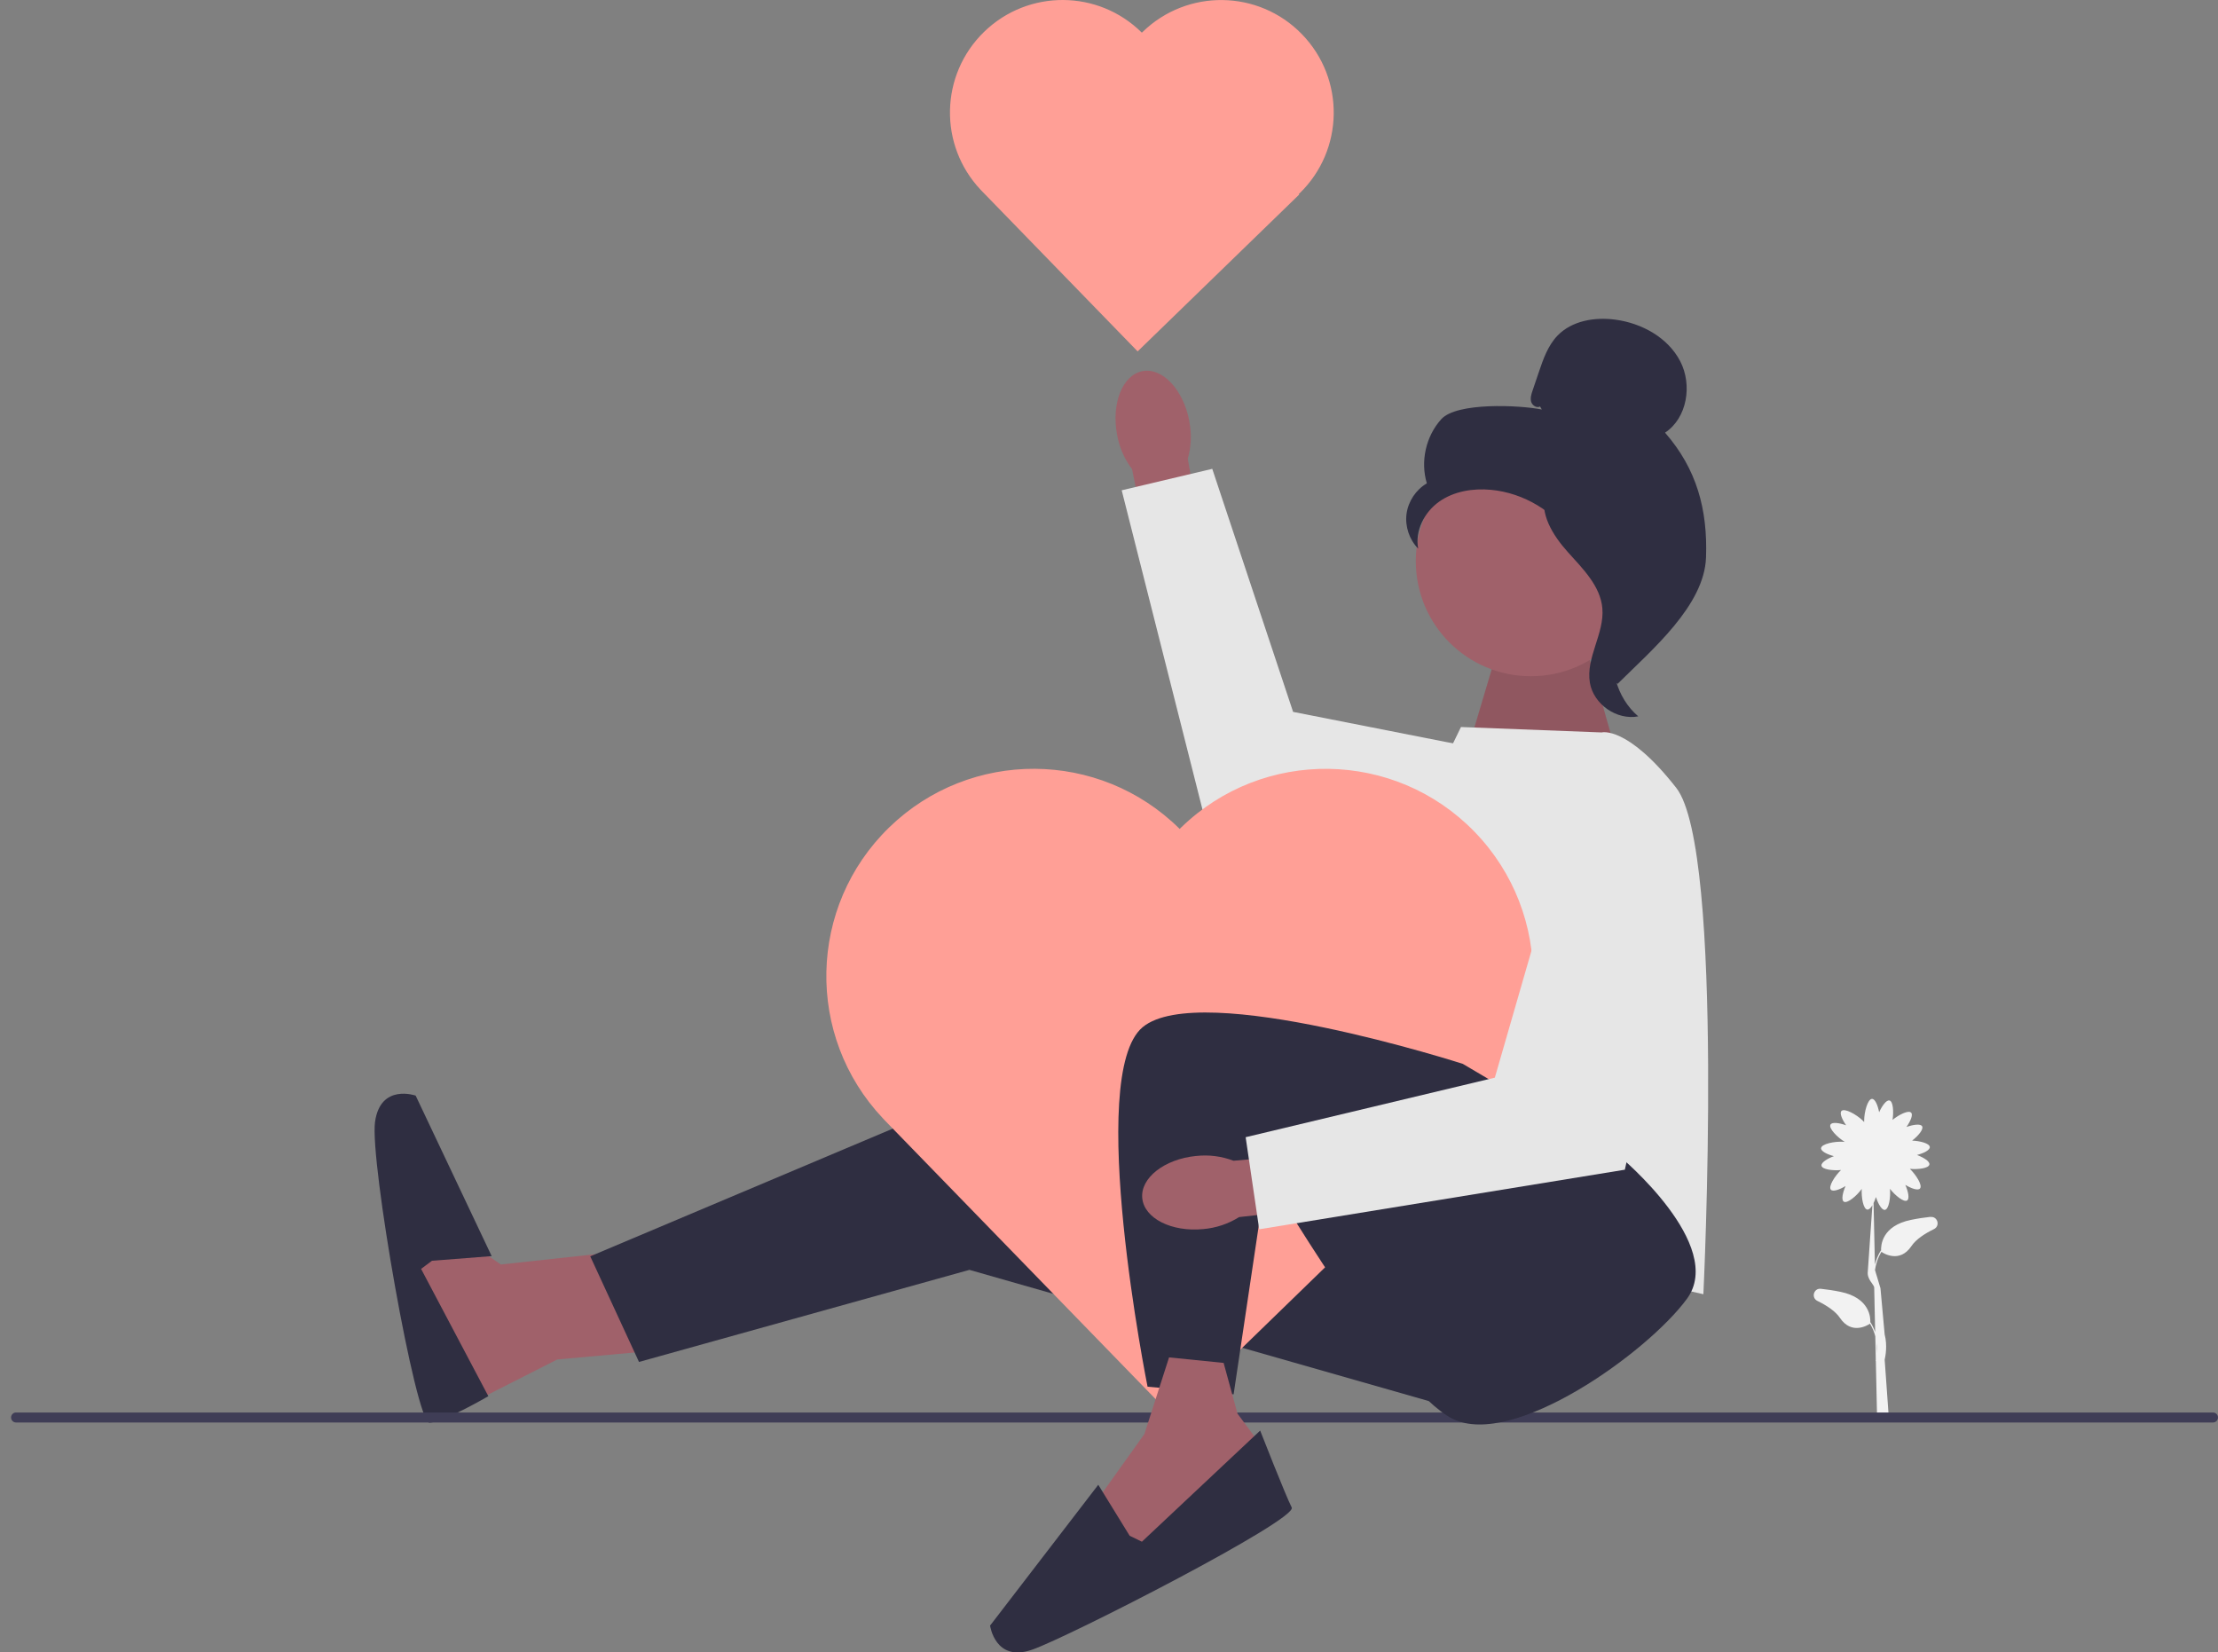 <svg width="200" height="149" viewBox="0 0 200 149" fill="none" xmlns="http://www.w3.org/2000/svg">
<rect x="0" y="0" width="200" height="149" fill="#808080" stroke="none"/>
<g clip-path="url(#clip0_770_2861)">
<path d="M56.397 112.797L45.166 114.018L39.792 110.355L36.682 114.018L38.176 121.745L39.883 127.845L50.249 122.583L58.597 121.828L56.397 112.797Z" fill="#A0616A"/>
<path d="M113.302 99.856L86.194 99.367L53.223 113.282L57.619 122.806L87.415 114.503L133.571 127.686L127.221 96.44L113.302 99.856Z" fill="#2F2E41"/>
<path d="M38.945 113.684L44.335 113.263L37.481 98.791C37.481 98.791 34.306 97.669 33.817 101.161C33.328 104.649 37.496 128.281 38.717 128.281C39.939 128.281 44.035 125.893 44.035 125.893L37.97 114.416L38.949 113.684L38.945 113.684Z" fill="#2F2E41"/>
<path d="M174.085 109.722C173.543 109.778 172.951 109.866 172.322 109.995C169.651 110.537 169.598 112.349 169.621 112.762L169.602 112.751C169.333 113.179 169.166 113.615 169.063 114.029L168.942 108.478C169.022 108.315 169.094 108.125 169.155 107.936C169.356 108.55 169.682 109.13 169.962 109.092C170.33 109.043 170.49 107.962 170.421 107.196C170.888 107.795 171.673 108.44 171.969 108.243C172.204 108.084 172.064 107.431 171.806 106.84C172.344 107.166 172.94 107.378 173.126 107.17C173.38 106.889 172.773 105.93 172.215 105.395C172.963 105.464 173.915 105.346 173.975 105.005C174.028 104.724 173.459 104.372 172.856 104.144C173.463 103.985 174.032 103.704 174.013 103.428C173.99 103.098 173.148 102.878 172.42 102.848C172.97 102.419 173.475 101.824 173.319 101.555C173.179 101.308 172.519 101.403 171.908 101.619C172.268 101.103 172.523 100.523 172.329 100.326C172.09 100.08 171.237 100.504 170.653 100.978C170.766 100.243 170.71 99.314 170.38 99.231C170.103 99.159 169.712 99.701 169.443 100.288C169.325 99.67 169.082 99.086 168.806 99.086C168.411 99.086 168.093 100.277 168.093 101.05V101.176C168.055 101.13 168.009 101.081 167.956 101.031C167.398 100.493 166.325 99.894 166.048 100.175C165.855 100.372 166.109 100.952 166.469 101.467C165.859 101.251 165.199 101.153 165.058 101.403C164.869 101.737 165.684 102.563 166.344 102.965C166.306 102.961 166.261 102.958 166.219 102.954C165.445 102.901 164.235 103.14 164.209 103.534C164.19 103.811 164.759 104.091 165.365 104.25C164.759 104.478 164.193 104.831 164.247 105.111C164.307 105.452 165.259 105.57 166.006 105.502C165.449 106.036 164.842 106.995 165.096 107.276C165.282 107.481 165.877 107.268 166.416 106.946C166.158 107.538 166.018 108.19 166.253 108.349C166.564 108.558 167.425 107.83 167.876 107.204C167.831 107.97 168.013 109.024 168.377 109.066C168.529 109.085 168.692 108.922 168.836 108.671L168.423 114.639C168.328 115.333 168.942 115.788 168.999 116.072L169.086 120.114C168.988 119.826 168.851 119.53 168.669 119.238L168.65 119.25C168.673 118.832 168.62 117.024 165.95 116.482C165.32 116.353 164.728 116.266 164.186 116.209C163.545 116.141 163.295 117.016 163.875 117.301C164.713 117.71 165.502 118.226 165.912 118.836C166.962 120.398 168.411 119.496 168.62 119.356C168.851 119.739 169.003 120.125 169.098 120.493L169.143 122.639C169.132 122.688 169.124 122.719 169.124 122.719L169.147 122.726L169.261 127.921L170.323 127.913L169.943 122.605C170.008 122.317 170.205 121.342 169.943 120.33L169.564 116.159L169.071 114.522C169.143 114.013 169.31 113.445 169.648 112.88C169.852 113.02 171.305 113.923 172.356 112.36C172.765 111.75 173.554 111.234 174.392 110.825C174.969 110.541 174.722 109.665 174.081 109.733V109.722L174.085 109.722ZM169.246 122.01L169.227 121.1C169.268 121.445 169.265 121.752 169.246 122.01Z" fill="#F2F2F2"/>
<path d="M0.998 127.814C0.998 128.065 1.199 128.266 1.449 128.266H199.547C199.797 128.266 199.998 128.065 199.998 127.814C199.998 127.564 199.797 127.363 199.547 127.363H1.449C1.199 127.363 0.998 127.564 0.998 127.814Z" fill="#3F3D56"/>
<path d="M132.439 67.302L135.129 58.271L142.942 58.024L146.117 69.255L132.439 67.302Z" fill="#A0616A"/>
<path opacity="0.1" d="M132.439 67.302L135.129 58.271L142.942 58.024L146.117 69.255L132.439 67.302Z" fill="black"/>
<path d="M144.436 66.044L131.738 65.555L127.801 73.65L121.725 109.498L153.596 116.698C153.596 116.698 155.549 76.66 151.153 71.045C146.757 65.43 144.436 66.04 144.436 66.04V66.044Z" fill="#E6E6E6"/>
<path d="M107.244 37.972C106.713 35.147 104.828 33.126 103.026 33.464C101.225 33.801 100.197 36.364 100.728 39.193C100.925 40.326 101.388 41.392 102.082 42.309L104.475 54.256L109.197 53.297L107.104 41.369C107.418 40.262 107.464 39.098 107.236 37.972L107.244 37.972Z" fill="#A0616A"/>
<path d="M142.536 69.297L116.6 64.19L109.311 42.275L101.145 44.209L109.337 76.58L138.694 80.44L142.536 69.297Z" fill="#E6E6E6"/>
<path d="M103.038 2.87C103.011 2.896 102.988 2.919 102.962 2.946C99.036 -0.952 92.71 -0.986 88.739 2.87C84.756 6.737 84.619 13.088 88.435 17.122L88.53 17.221L102.582 31.685L117.151 17.543L117.109 17.501C117.132 17.478 117.158 17.456 117.185 17.433C121.209 13.528 121.3 7.101 117.394 3.082C113.487 -0.941 107.058 -1.032 103.038 2.874V2.87Z" fill="#FF9F96"/>
<path d="M106.511 74.605C106.466 74.65 106.42 74.699 106.375 74.745C99.142 67.571 87.494 67.507 80.181 74.605C72.846 81.729 72.595 93.425 79.624 100.853L79.798 101.039L105.681 127.678L132.507 101.63L132.432 101.554C132.477 101.513 132.523 101.471 132.568 101.429C139.976 94.237 140.15 82.404 132.955 74.995C125.76 67.59 113.922 67.416 106.511 74.608V74.605Z" fill="#FF9F96"/>
<path d="M146.082 104.296C146.082 104.296 155.666 112.277 152.109 117.119C148.555 121.961 136.463 130.628 131.001 127.94C125.54 125.252 114.203 105.824 114.203 105.824L111.237 125.726L103.477 125.039C103.477 125.039 97.84 96.929 103.037 92.618C108.237 88.307 131.904 95.928 131.904 95.928L146.078 104.3L146.082 104.296Z" fill="#2F2E41"/>
<path d="M105.416 122.396L103.194 129.301L98.562 135.788L102.113 141.1L113.396 133.672L113.358 129.851L111.587 127.466L110.336 122.893L105.416 122.396Z" fill="#A0616A"/>
<path d="M101.866 138.484L99.033 133.881L89.277 146.579C89.277 146.579 89.729 149.915 93.059 148.755C96.389 147.595 117.033 137.016 116.476 135.928C115.918 134.84 113.631 128.994 113.631 128.994L102.966 139.015L101.87 138.48L101.866 138.484Z" fill="#2F2E41"/>
<path d="M107.854 104.232C104.99 104.516 102.817 106.222 102.999 108.042C103.181 109.862 105.646 111.109 108.51 110.825C109.655 110.726 110.759 110.355 111.734 109.744L123.844 108.391L123.295 103.606L111.226 104.664C110.152 104.254 108.995 104.106 107.854 104.235L107.854 104.232Z" fill="#A0616A"/>
<path d="M142.119 71.784L134.791 97.172L112.322 102.541L113.544 110.844L146.515 105.472L152.891 76.569L142.119 71.784Z" fill="#E6E6E6"/>
<path d="M138.041 60.975C143.773 60.975 148.419 56.33 148.419 50.601C148.419 44.872 143.773 40.227 138.041 40.227C132.31 40.227 127.664 44.872 127.664 50.601C127.664 56.33 132.31 60.975 138.041 60.975Z" fill="#A0616A"/>
<path d="M138.868 36.652C138.568 36.826 138.166 36.561 138.067 36.227C137.973 35.894 138.083 35.537 138.196 35.211C138.382 34.658 138.568 34.104 138.758 33.554C139.156 32.379 139.577 31.162 140.438 30.267C141.735 28.917 143.799 28.572 145.657 28.823C148.043 29.141 150.394 30.434 151.506 32.569C152.613 34.703 152.143 37.683 150.14 39.014C152.996 42.286 153.99 45.934 153.834 50.271C153.679 54.612 148.945 58.605 145.862 61.661C145.172 61.244 144.546 59.287 144.925 58.574C145.304 57.865 144.762 57.039 145.228 56.387C145.695 55.734 146.089 56.773 145.615 56.125C145.316 55.716 146.484 54.768 146.04 54.525C143.89 53.334 143.173 50.654 141.819 48.599C140.188 46.123 137.396 44.444 134.445 44.167C132.818 44.015 131.1 44.292 129.769 45.236C128.434 46.18 127.573 47.867 127.88 49.471C127.08 48.66 126.681 47.465 126.829 46.335C126.981 45.206 127.675 44.159 128.661 43.583C128.062 41.604 128.574 39.325 129.966 37.793C131.358 36.261 136.998 36.523 139.027 36.925L138.872 36.656L138.868 36.652Z" fill="#2F2E41"/>
<path d="M139.188 44.224C141.877 44.516 143.819 46.844 145.457 48.993C146.402 50.233 147.391 51.602 147.369 53.16C147.346 54.734 146.292 56.087 145.787 57.581C144.964 60.023 145.764 62.923 147.725 64.595C145.791 64.963 143.697 63.511 143.363 61.57C142.973 59.31 144.687 57.13 144.486 54.844C144.308 52.83 142.722 51.283 141.372 49.778C140.022 48.273 138.759 46.279 139.377 44.356L139.188 44.227L139.188 44.224Z" fill="#2F2E41"/>
</g>
<defs>
<clipPath id="clip0_770_2861">
<rect width="199" height="149" fill="white" transform="translate(0.998)"/>
</clipPath>
</defs>
</svg>
